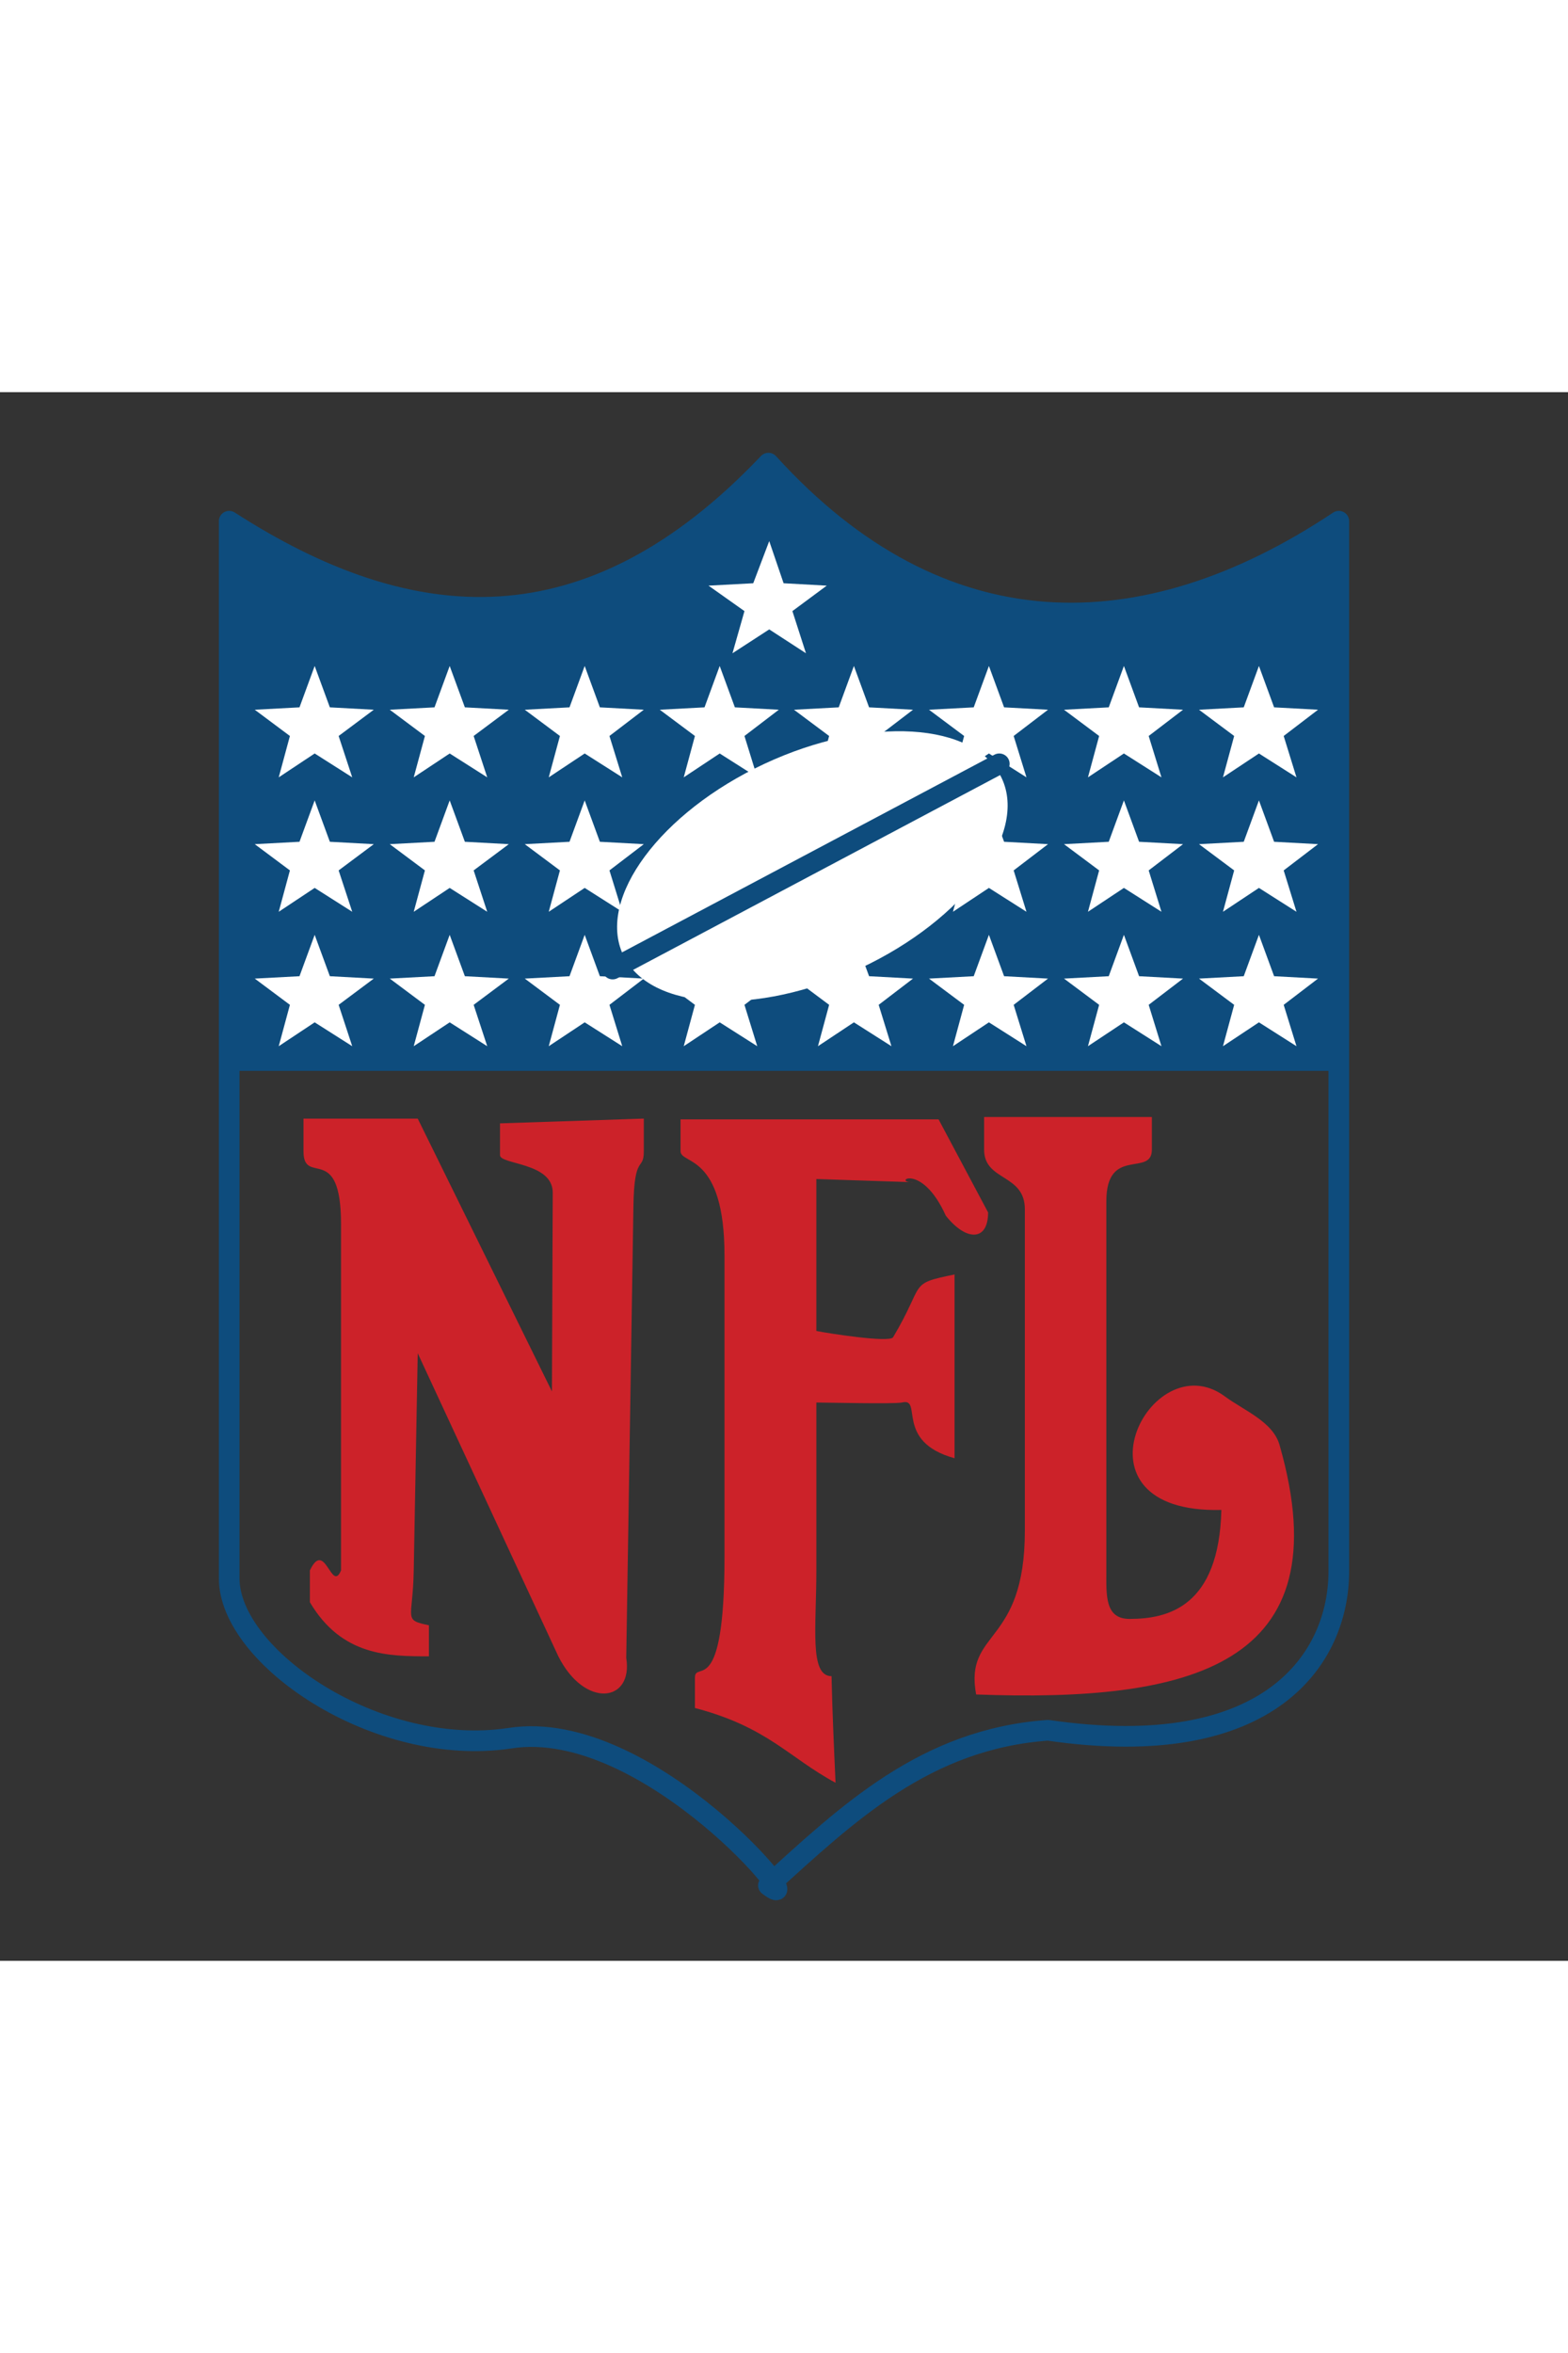 <svg xmlns="http://www.w3.org/2000/svg" width="4000" height="6000" viewBox="0 0 192.756 192.756"><rect x="0" y="0" width="192.756" height="192.756" fill="#333333" stroke="none"/><path fill-rule="evenodd" clip-rule="evenodd" fill="#fff" fill-opacity="0" d="M0 0h192.756v192.756H0V0z"/><path d="M28.175 15.857c22.292 14.368 44.291 16.03 66.289-7.135 21.115 23.263 46.058 23.166 70.119 7.135m-.001 0v129.02m0 0c0 10.557-8.25 23.557-35.748 19.549-15.123 1.076-24.648 10.264-34.371 19.061 5.99 4.594-14.633-20.82-31.818-18.082-16.302 2.443-34.47-9.971-34.47-19.646m0-.001V15.857" fill="none" stroke="#0e4c7d" stroke-width="2.54" stroke-linecap="round" stroke-linejoin="round" stroke-miterlimit="2.613"/><path d="M28.175 15.857c22.292 14.368 44.291 16.03 66.289-7.135 21.115 23.263 46.058 23.166 70.119 7.135v67.54H28.175v-67.54z" fill-rule="evenodd" clip-rule="evenodd" fill="#0e4c7d"/><path fill-rule="evenodd" clip-rule="evenodd" fill="#fff" d="M35.639 75.285l-4.322-3.226 5.5-.293 1.866-5.083 1.866 5.083 5.401.293-4.321 3.226 1.67 5.082-4.616-2.932-4.419 2.932 1.375-5.082zM35.639 58.766l-4.322-3.225 5.5-.293 1.866-5.083 1.866 5.083 5.401.293-4.321 3.225 1.67 5.083-4.616-2.932-4.419 2.932 1.375-5.083zM35.639 42.248l-4.322-3.226 5.5-.293 1.866-5.083 1.866 5.083 5.401.293-4.321 3.226 1.67 5.082-4.616-2.932-4.419 2.932 1.375-5.082zM52.235 75.285l-4.321-3.226 5.5-.293 1.866-5.083 1.866 5.083 5.401.293-4.321 3.226 1.669 5.082-4.615-2.932-4.42 2.932 1.375-5.082zM52.235 58.766l-4.321-3.225 5.5-.293 1.866-5.083 1.866 5.083 5.401.293-4.321 3.225 1.669 5.083-4.615-2.932-4.42 2.932 1.375-5.083zM52.235 42.248l-4.321-3.226 5.5-.293 1.866-5.083 1.866 5.083 5.401.293-4.321 3.226 1.669 5.082-4.615-2.932-4.42 2.932 1.375-5.082zM68.832 75.285l-4.321-3.226 5.499-.293 1.866-5.083 1.866 5.083 5.401.293-4.223 3.226 1.572 5.082-4.616-2.932-4.419 2.932 1.375-5.082zM68.832 58.766l-4.321-3.225 5.499-.293 1.866-5.083 1.866 5.083 5.401.293-4.223 3.225 1.572 5.083-4.616-2.932-4.419 2.932 1.375-5.083zM68.832 42.248l-4.321-3.226 5.499-.293 1.866-5.083 1.866 5.083 5.401.293-4.223 3.226 1.572 5.082-4.616-2.932-4.419 2.932 1.375-5.082zM91.517 26.902l-4.419-3.128 5.499-.293 1.965-5.18 1.767 5.18 5.304.293-4.223 3.128 1.668 5.181-4.516-2.933-4.518 2.933 1.473-5.181zM85.428 75.285l-4.321-3.226 5.5-.293 1.866-5.083 1.866 5.083 5.401.293-4.223 3.226 1.571 5.082-4.615-2.932-4.42 2.932 1.375-5.082zM85.428 58.766l-4.321-3.225 5.5-.293 1.866-5.083 1.866 5.083 5.401.293-4.223 3.225 1.571 5.083-4.615-2.932-4.42 2.932 1.375-5.083zM85.428 42.248l-4.321-3.226 5.5-.293 1.866-5.083 1.866 5.083 5.401.293-4.223 3.226 1.571 5.082-4.615-2.932-4.42 2.932 1.375-5.082zM101.926 75.285l-4.321-3.226 5.5-.293 1.866-5.083 1.865 5.083 5.402.293-4.222 3.226 1.57 5.082-4.615-2.932-4.418 2.932 1.373-5.082zM101.926 58.766l-4.321-3.225 5.5-.293 1.866-5.083 1.865 5.083 5.402.293-4.222 3.225 1.57 5.083-4.615-2.932-4.418 2.932 1.373-5.083zM101.926 42.248l-4.321-3.226 5.5-.293 1.866-5.083 1.865 5.083 5.402.293-4.222 3.226 1.57 5.082-4.615-2.932-4.418 2.932 1.373-5.082zM118.523 75.285l-4.32-3.226 5.498-.293 1.867-5.083 1.866 5.083 5.4.293-4.223 3.226 1.573 5.082-4.616-2.932-4.42 2.932 1.375-5.082zM118.523 58.766l-4.32-3.225 5.498-.293 1.867-5.083 1.866 5.083 5.4.293-4.223 3.225 1.573 5.083-4.616-2.932-4.42 2.932 1.375-5.083zM118.523 42.248l-4.32-3.226 5.498-.293 1.867-5.083 1.866 5.083 5.4.293-4.223 3.226 1.573 5.082-4.616-2.932-4.42 2.932 1.375-5.082zM135.119 75.285l-4.32-3.226 5.5-.293 1.865-5.083 1.865 5.083 5.403.293-4.223 3.226 1.57 5.082-4.615-2.932-4.42 2.932 1.375-5.082zM135.119 58.766l-4.32-3.225 5.5-.293 1.865-5.083 1.865 5.083 5.403.293-4.223 3.225 1.57 5.083-4.615-2.932-4.42 2.932 1.375-5.083zM135.119 42.248l-4.32-3.226 5.5-.293 1.865-5.083 1.865 5.083 5.403.293-4.223 3.226 1.57 5.082-4.615-2.932-4.42 2.932 1.375-5.082zM151.717 75.285l-4.322-3.226 5.5-.293 1.867-5.083 1.865 5.083 5.4.293-4.222 3.226 1.572 5.082-4.615-2.932-4.42 2.932 1.375-5.082zM151.717 58.766l-4.322-3.225 5.5-.293 1.867-5.083 1.865 5.083 5.4.293-4.222 3.225 1.572 5.083-4.615-2.932-4.42 2.932 1.375-5.083zM151.717 42.248l-4.322-3.226 5.5-.293 1.867-5.083 1.865 5.083 5.4.293-4.222 3.226 1.572 5.082-4.615-2.932-4.42 2.932 1.375-5.082z"/><path d="M93.972 45.668C81.206 51.631 73.349 62.187 76.59 69.127c3.241 6.939 16.4 7.624 29.166 1.662 12.768-5.963 20.623-16.519 17.383-23.36-3.241-6.941-16.401-7.723-29.167-1.761z" fill-rule="evenodd" clip-rule="evenodd" fill="#fff"/><path fill="none" stroke="#0e4c7d" stroke-width="2.54" stroke-linecap="round" stroke-linejoin="round" stroke-miterlimit="2.613" d="M75.313 70.886l47.531-25.218"/><path d="M41.924 144.779v-42.518c0-10.263-4.616-4.594-4.616-8.992v-4.007h14.043l16.499 33.525.098-24.436c0-3.714-6.481-3.42-6.481-4.593v-3.91l17.677-.586v4.007c0 2.541-1.178.195-1.276 6.744l-.884 55.518c.884 5.473-5.106 6.256-8.348-.195l-17.284-37.24-.491 26.684c-.098 6.061-1.374 6.061 1.866 6.744v3.812c-4.91 0-10.704 0-14.632-6.646v-3.91c1.864-3.911 2.65 2.833 3.829-.001zm47.138-38.705c0-12.609-5.401-11.143-5.401-12.805v-3.91h31.72l6.088 11.435c0 3.617-2.75 3.52-5.205.391-3.043-6.743-6.678-4.008-4.025-4.105l-11.883-.391v18.67c1.473.293 8.936 1.467 9.428.781 4.025-6.744 1.768-6.549 7.561-7.721v22.578c-7.463-2.053-3.828-7.525-6.48-6.842-1.08.195-9.035 0-10.508 0v20.623c0 6.939-.885 13 1.865 13 .098 4.398.295 8.699.492 13.098-5.795-3.127-8.348-6.842-17.285-9.188v-3.715c0-2.248 3.634 2.932 3.634-14.857v-37.042h-.001zm36.924 33.819v-39.488c0-4.398-5.008-3.422-5.008-7.331v-4.007h20.623v4.007c0 3.42-5.598-.488-5.598 6.354v45.449c0 2.934-.197 5.865 2.848 5.865 4.715 0 10.998-1.467 11.293-13.391-19.443.488-8.74-20.625.393-13.979 2.357 1.76 5.992 3.129 6.777 6.061 7.758 27.174-11.098 31.57-37.318 30.594-1.473-8.015 5.99-5.865 5.99-20.134z" fill-rule="evenodd" clip-rule="evenodd" fill="#cc2229"/></svg>
